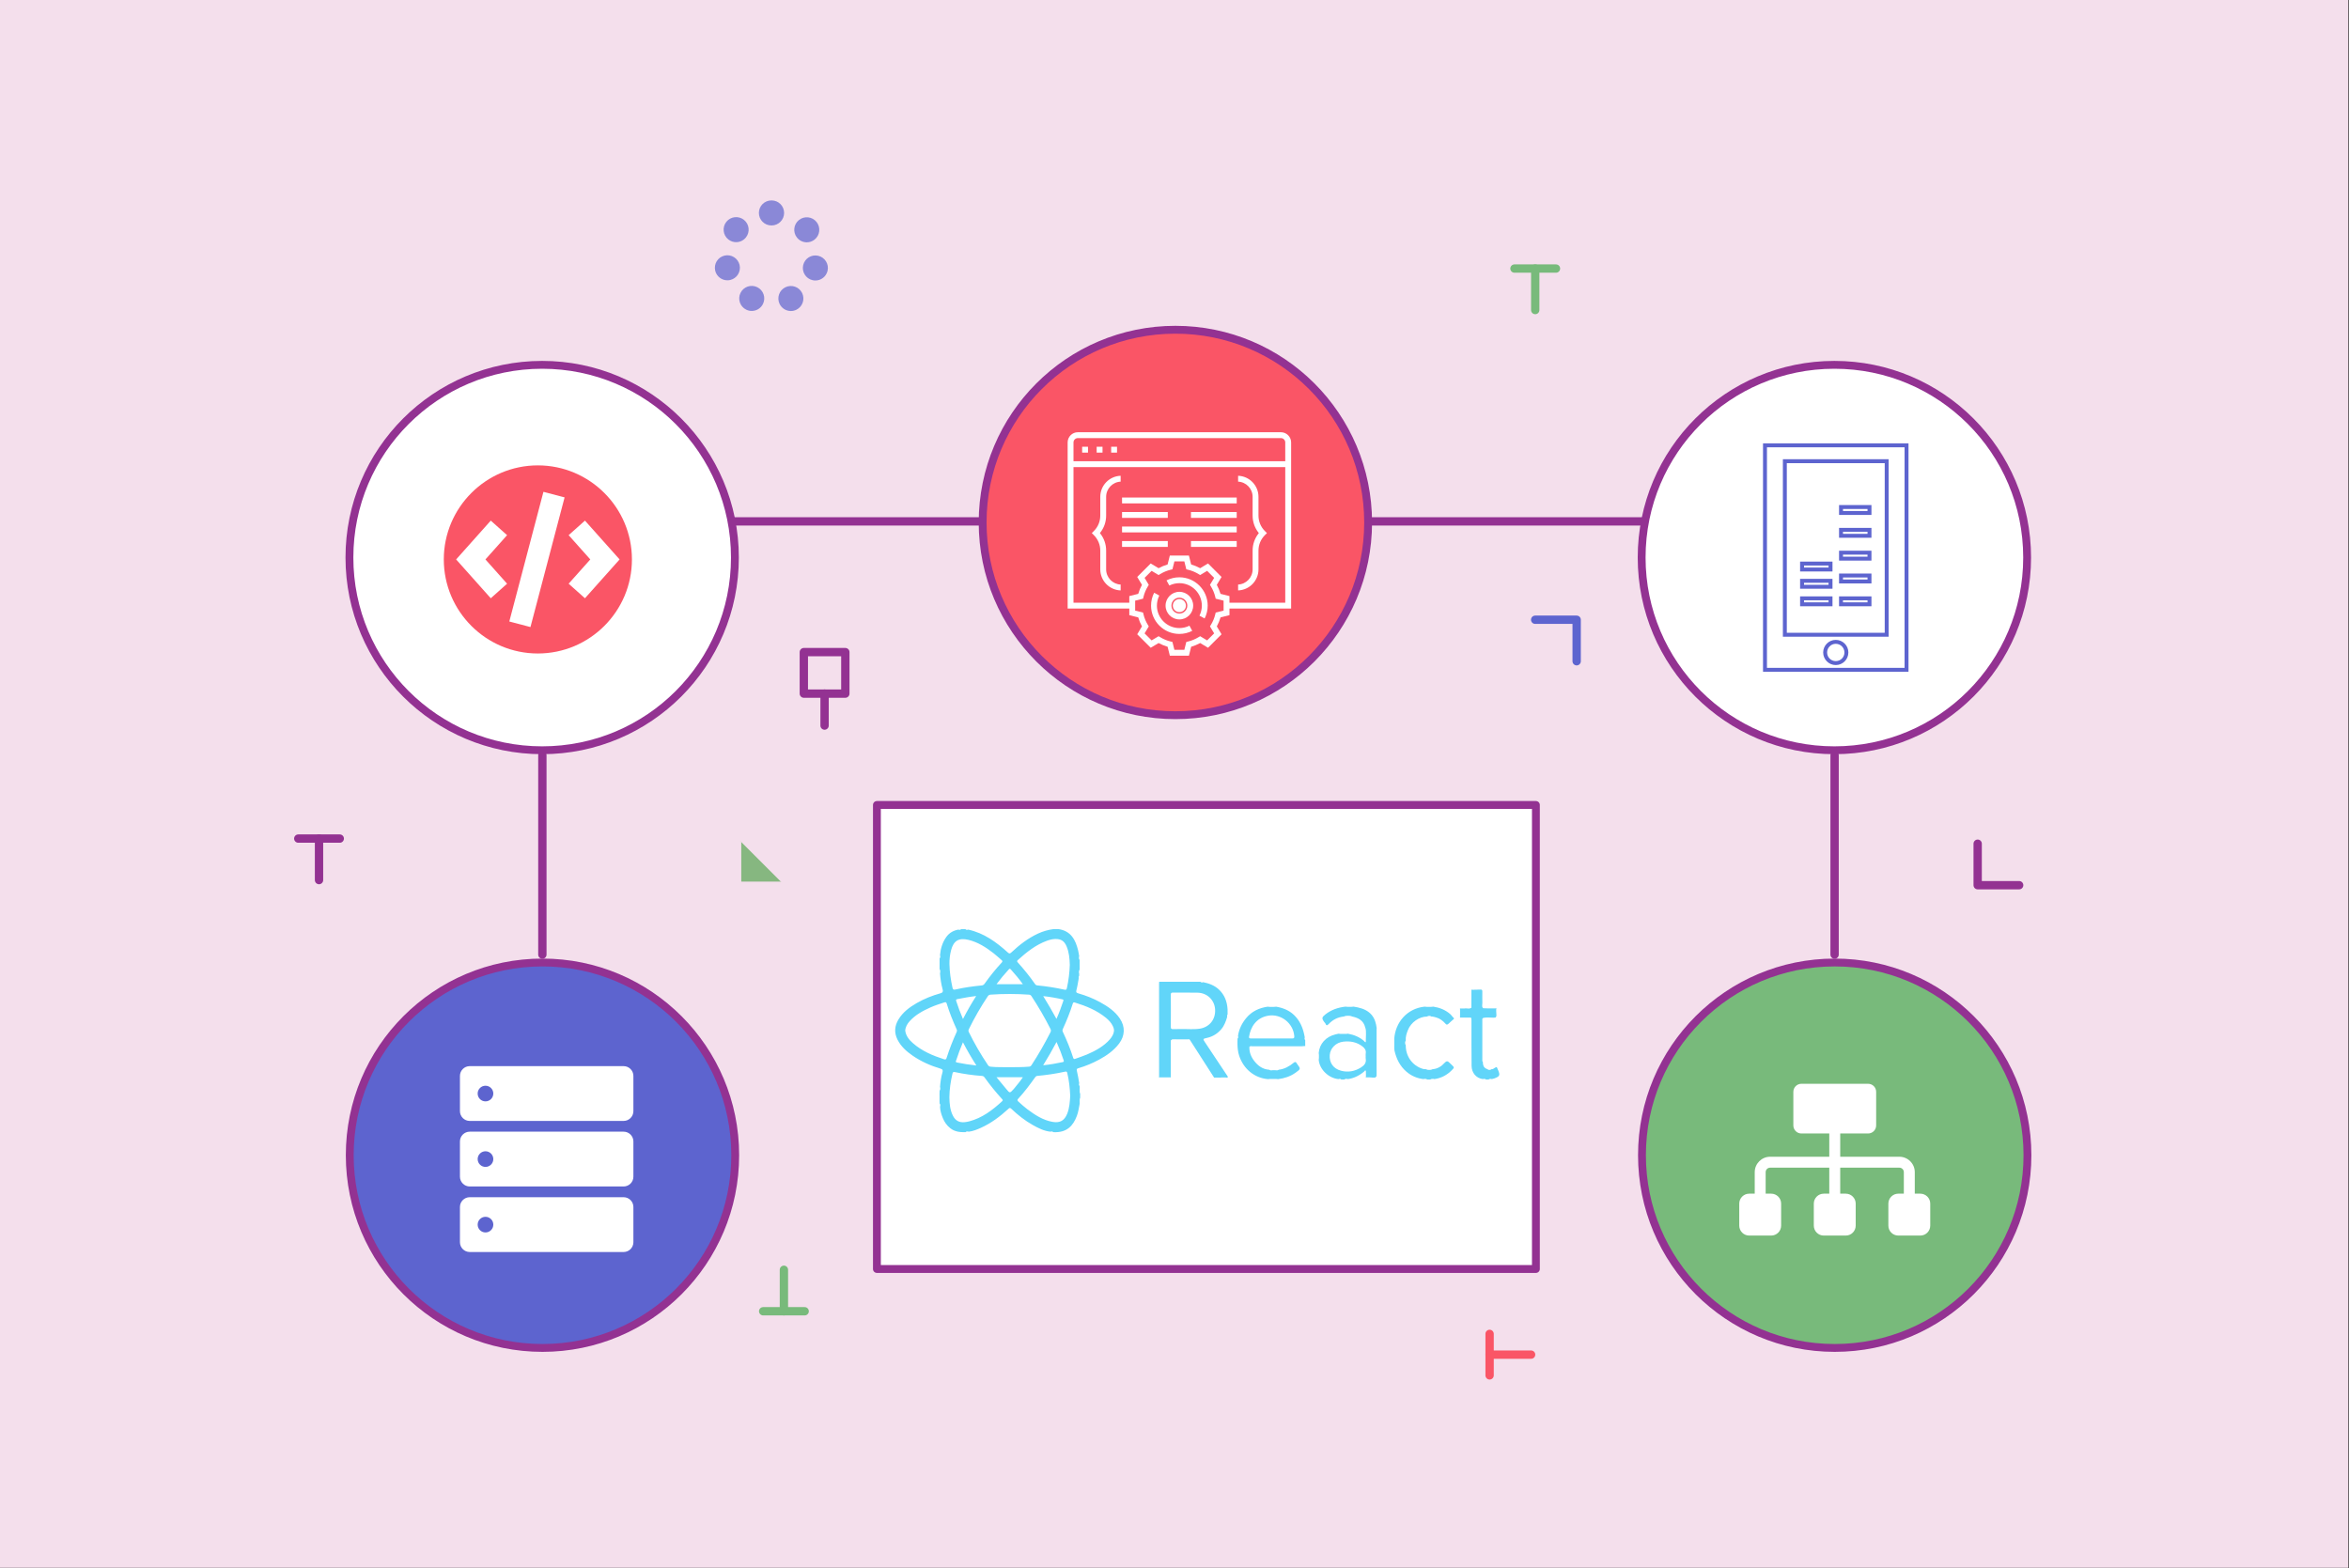 <?xml version="1.0" encoding="iso-8859-1"?>
<!-- Generator: Adobe Illustrator 24.0.1, SVG Export Plug-In . SVG Version: 6.00 Build 0)  -->
<svg version="1.1" id="Layer_1" xmlns="http://www.w3.org/2000/svg" xmlns:xlink="http://www.w3.org/1999/xlink" x="0px" y="0px"
	 viewBox="0 0 299.247 199.775" style="enable-background:new 0 0 299.247 199.775;" xml:space="preserve">
<rect x="0" y="0" width="299.247" height="199.775" fill="#333333" stroke="none"/>
<g>
	<rect x="-0.084" y="-0.019" style="fill:#F4DFEC;" width="299.247" height="199.775"/>
	
		<line style="fill:none;stroke:#933292;stroke-width:1.061;stroke-linecap:round;stroke-linejoin:round;" x1="126.419" y1="66.432" x2="82.39" y2="66.432"/>
	
		<line style="fill:none;stroke:#933292;stroke-width:1.061;stroke-linecap:round;stroke-linejoin:round;" x1="218.413" y1="66.432" x2="174.384" y2="66.432"/>
	<g>
		<defs>
			<circle id="SVGID_1_" cx="233.689" cy="71.036" r="24.554"/>
		</defs>
		<use xlink:href="#SVGID_1_"  style="overflow:visible;fill:#FFFFFF;"/>
		<clipPath id="SVGID_2_">
			<use xlink:href="#SVGID_1_"  style="overflow:visible;"/>
		</clipPath>
		<use xlink:href="#SVGID_1_"  style="overflow:visible;fill:none;stroke:#933292;stroke-linecap:round;stroke-miterlimit:10;"/>
	</g>
	<g>
		<defs>
			<circle id="SVGID_3_" cx="233.73" cy="147.185" r="24.554"/>
		</defs>
		<use xlink:href="#SVGID_3_"  style="overflow:visible;fill:#78BA7B;"/>
		<clipPath id="SVGID_4_">
			<use xlink:href="#SVGID_3_"  style="overflow:visible;"/>
		</clipPath>
		<use xlink:href="#SVGID_3_"  style="overflow:visible;fill:none;stroke:#933292;stroke-linecap:round;stroke-miterlimit:10;"/>
	</g>
	<g>
		<defs>
			<circle id="SVGID_5_" cx="149.736" cy="66.567" r="24.554"/>
		</defs>
		<use xlink:href="#SVGID_5_"  style="overflow:visible;fill:#FA5566;"/>
		<clipPath id="SVGID_6_">
			<use xlink:href="#SVGID_5_"  style="overflow:visible;"/>
		</clipPath>
		<use xlink:href="#SVGID_5_"  style="overflow:visible;fill:none;stroke:#933292;stroke-linecap:round;stroke-miterlimit:10;"/>
	</g>
	
		<rect x="111.712" y="102.559" style="fill:#FFFFFF;stroke:#933292;stroke-linecap:round;stroke-linejoin:round;stroke-miterlimit:10;" width="83.95" height="59.123"/>
	
		<polyline style="fill-rule:evenodd;clip-rule:evenodd;fill:none;stroke:#933292;stroke-width:1.061;stroke-linecap:round;stroke-linejoin:round;" points="
		251.942,107.495 251.942,112.782 257.228,112.782 	"/>
	
		<polyline style="fill-rule:evenodd;clip-rule:evenodd;fill:none;stroke:#5D64CF;stroke-width:1.061;stroke-linecap:round;stroke-linejoin:round;" points="
		200.856,84.248 200.856,78.961 195.57,78.961 	"/>
	<g>
		
			<line style="fill-rule:evenodd;clip-rule:evenodd;fill:none;stroke:#FA5566;stroke-width:1.061;stroke-linecap:round;stroke-linejoin:round;" x1="189.765" y1="175.235" x2="189.765" y2="169.948"/>
		
			<line style="fill-rule:evenodd;clip-rule:evenodd;fill:none;stroke:#FA5566;stroke-width:1.061;stroke-linecap:round;stroke-linejoin:round;" x1="195.052" y1="172.592" x2="189.765" y2="172.592"/>
	</g>
	<g>
		
			<line style="fill-rule:evenodd;clip-rule:evenodd;fill:#86B780;stroke:#78BA7B;stroke-width:1.061;stroke-linecap:round;stroke-linejoin:round;" x1="102.509" y1="167.066" x2="97.222" y2="167.066"/>
		
			<line style="fill-rule:evenodd;clip-rule:evenodd;fill:#86B780;stroke:#78BA7B;stroke-width:1.061;stroke-linecap:round;stroke-linejoin:round;" x1="99.865" y1="161.78" x2="99.865" y2="167.066"/>
	</g>
	<g>
		
			<line style="fill-rule:evenodd;clip-rule:evenodd;fill:none;stroke:#933292;stroke-width:1.061;stroke-linecap:round;stroke-linejoin:round;" x1="37.997" y1="106.843" x2="43.284" y2="106.843"/>
		
			<line style="fill-rule:evenodd;clip-rule:evenodd;fill:none;stroke:#933292;stroke-width:1.061;stroke-linecap:round;stroke-linejoin:round;" x1="40.641" y1="112.13" x2="40.641" y2="106.843"/>
	</g>
	<g>
		
			<line style="fill-rule:evenodd;clip-rule:evenodd;fill:none;stroke:#78BA7B;stroke-width:1.061;stroke-linecap:round;stroke-linejoin:round;" x1="192.934" y1="34.217" x2="198.221" y2="34.217"/>
		
			<line style="fill-rule:evenodd;clip-rule:evenodd;fill:none;stroke:#78BA7B;stroke-width:1.061;stroke-linecap:round;stroke-linejoin:round;" x1="195.578" y1="39.503" x2="195.578" y2="34.217"/>
	</g>
	<g>
		
			<rect x="102.403" y="83.086" style="fill-rule:evenodd;clip-rule:evenodd;fill:none;stroke:#933292;stroke-width:1.061;stroke-linecap:round;stroke-linejoin:round;" width="5.287" height="5.287"/>
		
			<line style="fill-rule:evenodd;clip-rule:evenodd;fill:none;stroke:#933292;stroke-width:1.061;stroke-linecap:round;stroke-linejoin:round;" x1="105.046" y1="88.373" x2="105.046" y2="92.444"/>
	</g>
	
		<line style="fill:none;stroke:#933292;stroke-width:1.061;stroke-linecap:round;stroke-linejoin:round;" x1="233.715" y1="96.231" x2="233.715" y2="121.624"/>
	<g>
		<defs>
			<circle id="SVGID_7_" cx="69.069" cy="71.036" r="24.554"/>
		</defs>
		<use xlink:href="#SVGID_7_"  style="overflow:visible;fill:#FFFFFF;"/>
		<clipPath id="SVGID_8_">
			<use xlink:href="#SVGID_7_"  style="overflow:visible;"/>
		</clipPath>
		<use xlink:href="#SVGID_7_"  style="overflow:visible;fill:none;stroke:#933292;stroke-linecap:round;stroke-miterlimit:10;"/>
	</g>
	<g>
		<defs>
			<circle id="SVGID_9_" cx="69.109" cy="147.185" r="24.554"/>
		</defs>
		<use xlink:href="#SVGID_9_"  style="overflow:visible;fill:#5D64CF;"/>
		<clipPath id="SVGID_10_">
			<use xlink:href="#SVGID_9_"  style="overflow:visible;"/>
		</clipPath>
		<use xlink:href="#SVGID_9_"  style="overflow:visible;fill:none;stroke:#933292;stroke-linecap:round;stroke-miterlimit:10;"/>
	</g>
	<path style="fill:#FA5566;" d="M68.52,59.294c-6.607,0-11.983,5.376-11.983,11.983c0,6.608,5.376,11.983,11.983,11.983
		c6.608,0,11.983-5.376,11.983-11.983C80.504,64.67,75.128,59.294,68.52,59.294L68.52,59.294z M64.6,74.369l-2.079,1.855
		l-4.413-4.947l4.413-4.947l2.079,1.855l-2.758,3.092L64.6,74.369z M67.577,79.893l-2.695-0.71l4.349-16.521l2.695,0.709
		L67.577,79.893z M74.52,76.224l-2.079-1.855l2.758-3.092l-2.758-3.092l2.079-1.855l4.413,4.947L74.52,76.224z M74.52,76.224"/>
	
		<polyline style="fill-rule:evenodd;clip-rule:evenodd;fill:#86B780;stroke:#F4DFEC;stroke-width:0.25;stroke-miterlimit:10;" points="
		94.308,107.162 94.308,112.449 99.595,112.449 	"/>
	
		<line style="fill:none;stroke:#933292;stroke-width:1.061;stroke-linecap:round;stroke-linejoin:round;" x1="69.094" y1="96.231" x2="69.094" y2="121.624"/>
	<g>
		
			<rect x="224.848" y="56.739" style="fill:none;stroke:#5D64CF;stroke-width:0.5;stroke-miterlimit:10;" width="18.032" height="28.601"/>
		
			<rect x="222.81" y="63.33" transform="matrix(-1.836970e-16 1 -1 -1.836970e-16 303.681 -164.048)" style="fill:none;stroke:#5D64CF;stroke-width:0.5;stroke-miterlimit:10;" width="22.109" height="12.973"/>
		<path style="fill:none;stroke:#5D64CF;stroke-width:0.5;stroke-miterlimit:10;" d="M235.219,83.13
			c0,0.748-0.606,1.354-1.354,1.354c-0.748,0-1.354-0.606-1.354-1.354c0-0.748,0.606-1.354,1.354-1.354
			C234.612,81.776,235.219,82.382,235.219,83.13z"/>
		<g>
			<g>
				
					<rect x="229.57" y="76.234" style="fill:none;stroke:#5D64CF;stroke-width:0.5;stroke-miterlimit:10;" width="3.626" height="0.759"/>
				
					<rect x="229.57" y="74.001" style="fill:none;stroke:#5D64CF;stroke-width:0.5;stroke-miterlimit:10;" width="3.626" height="0.759"/>
				
					<rect x="229.57" y="71.802" style="fill:none;stroke:#5D64CF;stroke-width:0.5;stroke-miterlimit:10;" width="3.626" height="0.759"/>
				
					<rect x="234.534" y="76.234" style="fill:none;stroke:#5D64CF;stroke-width:0.5;stroke-miterlimit:10;" width="3.626" height="0.759"/>
				
					<rect x="234.534" y="73.325" style="fill:none;stroke:#5D64CF;stroke-width:0.5;stroke-miterlimit:10;" width="3.626" height="0.759"/>
				
					<rect x="234.534" y="70.416" style="fill:none;stroke:#5D64CF;stroke-width:0.5;stroke-miterlimit:10;" width="3.626" height="0.759"/>
				
					<rect x="234.534" y="67.507" style="fill:none;stroke:#5D64CF;stroke-width:0.5;stroke-miterlimit:10;" width="3.626" height="0.759"/>
				
					<rect x="234.534" y="64.598" style="fill:none;stroke:#5D64CF;stroke-width:0.5;stroke-miterlimit:10;" width="3.626" height="0.759"/>
			</g>
		</g>
	</g>
	<g>
		<circle style="fill:#FFFFFF;" cx="150.245" cy="77.161" r="0.835"/>
		<rect x="142.941" y="67.084" style="fill:#FFFFFF;" width="14.608" height="0.747"/>
		<rect x="151.72" y="68.933" style="fill:#FFFFFF;" width="5.829" height="0.747"/>
		<rect x="142.941" y="68.933" style="fill:#FFFFFF;" width="5.829" height="0.747"/>
		<rect x="151.72" y="65.237" style="fill:#FFFFFF;" width="5.829" height="0.747"/>
		<rect x="142.941" y="65.237" style="fill:#FFFFFF;" width="5.829" height="0.747"/>
		<rect x="142.941" y="63.389" style="fill:#FFFFFF;" width="14.608" height="0.747"/>
		<path style="fill:#FFFFFF;" d="M159.575,63.3v2.389c0,0.801,0.259,1.553,0.751,2.176l0.043,0.055l-0.043,0.055
			c-0.491,0.624-0.751,1.377-0.751,2.177v2.389c0,1.039-0.821,1.889-1.848,1.935v0.747c1.439-0.047,2.595-1.232,2.595-2.682v-2.389
			c0-0.743,0.289-1.442,0.815-1.968l0.264-0.264l-0.264-0.263c-0.526-0.527-0.815-1.225-0.815-1.968V63.3
			c0-1.45-1.156-2.635-2.595-2.682v0.747C158.753,61.411,159.575,62.261,159.575,63.3z"/>
		<path style="fill:#FFFFFF;" d="M140.915,72.54v-2.389c0-0.8-0.259-1.553-0.751-2.177l-0.043-0.055l0.043-0.055
			c0.491-0.624,0.751-1.376,0.751-2.176V63.3c0-1.039,0.821-1.889,1.848-1.935v-0.747c-1.439,0.047-2.595,1.232-2.595,2.682v2.389
			c0,0.743-0.289,1.442-0.815,1.968l-0.264,0.264l0.264,0.264c0.525,0.527,0.815,1.225,0.815,1.968v2.389
			c0,1.45,1.156,2.635,2.595,2.682v-0.747C141.737,74.429,140.915,73.579,140.915,72.54z"/>
		<path style="fill:#FFFFFF;" d="M152.004,77.161c0-0.97-0.79-1.759-1.759-1.759s-1.759,0.79-1.759,1.759
			c0,0.97,0.789,1.759,1.759,1.759S152.004,78.131,152.004,77.161z M150.245,78.174c-0.559,0-1.013-0.454-1.013-1.013
			c0-0.559,0.454-1.013,1.013-1.013s1.013,0.454,1.013,1.013C151.258,77.72,150.803,78.174,150.245,78.174z"/>
		<path style="fill:#FFFFFF;" d="M150.245,73.553c-0.569,0-1.133,0.135-1.638,0.393l0.357,0.656
			c0.396-0.198,0.837-0.302,1.281-0.302c1.578,0,2.861,1.284,2.861,2.861c0,0.445-0.105,0.887-0.303,1.282l0.657,0.356
			c0.257-0.504,0.392-1.068,0.392-1.638C153.852,75.172,152.234,73.553,150.245,73.553z"/>
		<path style="fill:#FFFFFF;" d="M151.527,79.72c-0.396,0.198-0.838,0.302-1.282,0.302c-1.577,0-2.861-1.284-2.861-2.861
			c0-0.445,0.105-0.887,0.303-1.282l-0.657-0.356c-0.257,0.504-0.392,1.068-0.392,1.638c0,1.989,1.618,3.608,3.607,3.608
			c0.569,0,1.134-0.135,1.639-0.393L151.527,79.72z"/>
		<path style="fill:#FFFFFF;" d="M163.183,55.071h-25.875c-0.715,0-1.297,0.582-1.297,1.297v21.166h7.855v0.842l1.139,0.285
			l0.015,0.049c0.107,0.361,0.253,0.715,0.436,1.051l0.024,0.044l-0.026,0.044l-0.579,0.963l1.719,1.719l1.007-0.604l0.044,0.024
			c0.333,0.181,0.687,0.327,1.051,0.435l0.049,0.015l0.287,1.14h2.43l0.286-1.139l0.048-0.015c0.364-0.108,0.717-0.255,1.051-0.436
			l0.044-0.024l1.007,0.604l1.719-1.719l-0.604-1.007l0.024-0.044c0.182-0.334,0.328-0.688,0.436-1.051l0.015-0.049l1.139-0.286
			v-0.842h7.855V56.369C164.48,55.653,163.898,55.071,163.183,55.071z M155.878,77.794l-1.007,0.251l-0.053,0.221
			c-0.113,0.474-0.301,0.928-0.559,1.348l-0.118,0.193l0.534,0.891l-0.894,0.894l-0.891-0.534l-0.193,0.118
			c-0.419,0.256-0.872,0.444-1.348,0.559l-0.221,0.053l-0.252,1.007h-1.265l-0.251-1.007l-0.22-0.053
			c-0.476-0.114-0.93-0.302-1.348-0.559l-0.194-0.118l-0.89,0.535l-0.895-0.895l0.535-0.89l-0.118-0.194
			c-0.257-0.418-0.445-0.871-0.559-1.347l-0.053-0.221l-1.007-0.252v-1.265l1.007-0.251l0.053-0.221
			c0.113-0.474,0.301-0.928,0.559-1.348l0.118-0.193l-0.534-0.891l0.894-0.894l0.891,0.534l0.193-0.118
			c0.419-0.257,0.873-0.445,1.348-0.559l0.22-0.053l0.252-1.007h1.265l0.252,1.007l0.22,0.053c0.476,0.114,0.93,0.302,1.348,0.559
			l0.194,0.118l0.89-0.535l0.894,0.895l-0.534,0.89l0.118,0.194c0.257,0.42,0.445,0.873,0.559,1.347l0.053,0.221l1.007,0.252V77.794
			z M163.733,76.788h-7.109v-0.842l-1.139-0.285l-0.015-0.049c-0.108-0.363-0.254-0.717-0.435-1.051l-0.024-0.044l0.026-0.044
			l0.579-0.963l-1.719-1.719l-1.007,0.604l-0.044-0.024c-0.332-0.18-0.686-0.327-1.052-0.436l-0.048-0.015l-0.287-1.139h-2.43
			l-0.286,1.139l-0.048,0.015c-0.364,0.108-0.717,0.255-1.051,0.436l-0.044,0.024l-1.007-0.604l-1.719,1.719l0.605,1.007
			l-0.024,0.044c-0.182,0.334-0.328,0.688-0.436,1.051l-0.015,0.049l-1.139,0.286v0.842h-7.109V59.514h26.977V76.788z
			 M163.733,58.768h-26.977v-2.399c0-0.304,0.247-0.551,0.551-0.551h25.875c0.304,0,0.551,0.247,0.551,0.551V58.768z"/>
		<rect x="137.858" y="56.92" style="fill:#FFFFFF;" width="0.747" height="0.747"/>
		<rect x="139.707" y="56.92" style="fill:#FFFFFF;" width="0.747" height="0.747"/>
		<rect x="141.555" y="56.92" style="fill:#FFFFFF;" width="0.747" height="0.747"/>
	</g>
	<g style="opacity:0.7;">
		<path style="fill:#5D64CF;" d="M99.314,38.722c-0.38-0.795-0.045-1.747,0.748-2.128l0,0c0.795-0.381,1.748-0.045,2.128,0.748l0,0
			c0.382,0.795,0.046,1.748-0.748,2.128l0,0c-0.222,0.106-0.457,0.157-0.689,0.157l0,0C100.16,39.627,99.588,39.294,99.314,38.722z
			 M95.071,39.457L95.071,39.457c-0.792-0.384-1.125-1.339-0.739-2.131l0,0c0.383-0.792,1.337-1.125,2.131-0.739l0,0l0,0l0,0
			c0.792,0.383,1.123,1.337,0.739,2.131l0,0c-0.275,0.569-0.844,0.9-1.437,0.9l0,0C95.532,39.618,95.294,39.566,95.071,39.457z
			 M103.514,35.697c-0.857-0.198-1.393-1.054-1.196-1.913l0,0c0.198-0.859,1.054-1.395,1.913-1.196l0,0
			c0.859,0.198,1.395,1.054,1.196,1.913l0,0c-0.17,0.738-0.827,1.238-1.553,1.238l0,0C103.756,35.738,103.635,35.724,103.514,35.697
			z M91.108,34.471L91.108,34.471c-0.194-0.86,0.344-1.714,1.204-1.908l0,0c0.859-0.195,1.712,0.344,1.908,1.204l0,0
			c0.194,0.859-0.346,1.714-1.204,1.908l0,0c-0.118,0.027-0.237,0.039-0.354,0.039l0,0C91.934,35.714,91.276,35.211,91.108,34.471z
			 M101.528,30.269c-0.548-0.69-0.432-1.694,0.259-2.241l0,0c0.69-0.546,1.694-0.431,2.241,0.259l0,0
			c0.546,0.691,0.431,1.694-0.259,2.241l0,0c-0.294,0.233-0.643,0.346-0.99,0.346l0,0C102.308,30.874,101.843,30.666,101.528,30.269
			z M92.782,30.505c-0.687-0.55-0.799-1.554-0.249-2.243l0,0c0.549-0.687,1.553-0.799,2.241-0.249l0,0
			c0.689,0.549,0.8,1.553,0.25,2.241l0,0l0,0l0,0c-0.315,0.395-0.779,0.6-1.247,0.6l0,0C93.428,30.855,93.077,30.741,92.782,30.505z
			 M98.288,28.724c-0.007,0-0.012,0-0.017,0l0,0l0,0l0,0c-0.881,0-1.595-0.715-1.595-1.595l0,0c0-0.881,0.714-1.595,1.595-1.595l0,0
			c0.003,0,0.007,0,0.011,0l0,0c0.007,0,0.013,0,0.02,0l0,0c0.88,0,1.591,0.72,1.589,1.602l0,0
			c-0.004,0.879-0.718,1.589-1.597,1.589l0,0C98.292,28.724,98.289,28.724,98.288,28.724z"/>
	</g>
	<g>
		<g>
			<path style="fill:#FFFFFF;" d="M59.841,159.517h19.602c0.688,0,1.247-0.558,1.247-1.247v-4.488c0-0.688-0.559-1.247-1.247-1.247
				H59.841c-0.688,0-1.247,0.559-1.247,1.247v4.488C58.595,158.958,59.153,159.517,59.841,159.517L59.841,159.517z M61.848,155.031
				c0.551,0,0.997,0.446,0.997,0.997c0,0.551-0.446,0.997-0.997,0.997c-0.551,0-0.997-0.446-0.997-0.997
				C60.851,155.478,61.297,155.031,61.848,155.031L61.848,155.031z M61.848,155.031"/>
			<path style="fill:#FFFFFF;" d="M59.841,151.167h19.602c0.688,0,1.247-0.559,1.247-1.247v-4.488c0-0.688-0.559-1.247-1.247-1.247
				H59.841c-0.688,0-1.247,0.558-1.247,1.247v4.488C58.595,150.608,59.153,151.167,59.841,151.167L59.841,151.167z M61.848,146.681
				c0.551,0,0.997,0.446,0.997,0.997s-0.446,0.997-0.997,0.997c-0.551,0-0.997-0.446-0.997-0.997S61.297,146.681,61.848,146.681
				L61.848,146.681z M61.848,146.681"/>
			<path style="fill:#FFFFFF;" d="M59.841,142.817h19.602c0.688,0,1.247-0.559,1.247-1.247v-4.488c0-0.688-0.559-1.247-1.247-1.247
				H59.841c-0.688,0-1.247,0.559-1.247,1.247v4.488C58.595,142.258,59.153,142.817,59.841,142.817L59.841,142.817z M61.848,138.331
				c0.551,0,0.997,0.446,0.997,0.997c0,0.551-0.446,0.997-0.997,0.997c-0.551,0-0.997-0.446-0.997-0.997
				C60.851,138.778,61.297,138.331,61.848,138.331L61.848,138.331z M61.848,138.331"/>
		</g>
	</g>
	<g>
		<g>
			<path style="fill:#FFFFFF;" d="M244.635,152.085h-0.705v-2.743c0-1.083-0.881-1.963-1.963-1.963h-7.535v-2.963h3.551
				c0.567,0,1.027-0.46,1.027-1.027v-4.279c0-0.567-0.46-1.027-1.027-1.027h-8.496c-0.567,0-1.027,0.46-1.027,1.027v4.279
				c0,0.567,0.46,1.027,1.027,1.027h3.551v2.963h-7.535c-1.082,0-1.963,0.88-1.963,1.963v2.743h-0.705
				c-0.699,0-1.266,0.567-1.266,1.267v2.803c0,0.7,0.567,1.267,1.266,1.267h2.803c0.699,0,1.266-0.567,1.266-1.267v-2.803
				c0-0.7-0.567-1.267-1.266-1.267h-0.705v-2.743c0-0.314,0.256-0.57,0.57-0.57h7.535v3.313h-0.705
				c-0.699,0-1.266,0.567-1.266,1.267v2.803c0,0.7,0.567,1.267,1.266,1.267h2.803c0.699,0,1.267-0.567,1.267-1.267v-2.803
				c0-0.7-0.567-1.267-1.267-1.267h-0.705v-3.313h7.535c0.314,0,0.57,0.256,0.57,0.57v2.743h-0.705
				c-0.699,0-1.266,0.567-1.266,1.267v2.803c0,0.7,0.567,1.267,1.266,1.267h2.803c0.699,0,1.266-0.567,1.266-1.267v-2.803
				C245.901,152.652,245.334,152.085,244.635,152.085L244.635,152.085z M244.635,152.085"/>
		</g>
	</g>
	<g>
		<path style="fill:#FEFEFE;" d="M188.911,129.723c0.056-0.016,0.112-0.029,0.168-0.039
			C189.022,129.683,188.965,129.69,188.911,129.723z"/>
		<path style="fill:#FEFEFE;" d="M188.91,128.443c-0.01-0.018-0.017-0.036-0.025-0.054
			C188.892,128.407,188.899,128.425,188.91,128.443z"/>
		<path style="fill:#60D5F9;" d="M140.124,127.676c-0.87-0.477-1.793-0.838-2.746-1.112c-0.225-0.064-0.325-0.127-0.25-0.403
			c0.131-0.485,0.198-0.987,0.292-1.482c0,0,0,0,0,0s0,0,0,0c-0.002-0.116-0.025-0.236,0.054-0.339c0,0,0,0,0,0
			c0.004-0.086,0.008-0.171,0.011-0.257c0.004-0.181-0.036-0.367,0.054-0.54c0,0,0,0,0-0.001c0-0.412,0-0.823,0-1.235
			c-0.087-0.15-0.052-0.315-0.055-0.475v0c0,0,0,0,0,0c-0.048-0.258-0.082-0.52-0.146-0.775c-0.314-1.254-0.875-2.462-2.518-2.684
			c-0.197,0-0.395,0-0.592,0c0,0,0,0,0,0c0,0,0,0,0,0c-0.698,0.093-1.368,0.281-2.008,0.58c-1.271,0.594-2.362,1.438-3.376,2.391
			c-0.153,0.144-0.25,0.194-0.434,0.027c-1.48-1.338-3.065-2.498-5.07-2.931c-0.117,0-0.238,0.023-0.343-0.055c0,0,0,0-0.001,0
			c-0.191,0-0.382-0.001-0.573-0.001c-0.104,0.077-0.224,0.057-0.341,0.057c0,0,0,0,0,0l0,0c-0.617,0.116-1.134,0.399-1.509,0.912
			c-0.51,0.699-0.746,1.495-0.824,2.346c0,0.138,0.03,0.281-0.053,0.408c0,0,0,0,0,0.001c0,0.456-0.001,0.913-0.001,1.369
			c0.09,0.172,0.05,0.357,0.055,0.538c0,0,0,0,0,0c0,0,0,0,0,0c0.047,0.695,0.151,1.38,0.337,2.052
			c0.068,0.247,0.027,0.402-0.278,0.487c-1.053,0.293-2.066,0.694-3.016,1.242c-0.927,0.535-1.775,1.16-2.337,2.095
			c-0.494,0.822-0.563,1.677-0.127,2.554c0.439,0.882,1.144,1.51,1.939,2.057c1.087,0.748,2.278,1.278,3.539,1.65
			c0.277,0.082,0.335,0.207,0.258,0.47c-0.177,0.606-0.263,1.23-0.313,1.859c-0.002,0.159,0.033,0.323-0.055,0.472c0,0,0,0,0,0.001
			c-0.004,0.152-0.007,0.304-0.011,0.457c0,0.286,0.001,0.572,0.001,0.857c0,0,0,0,0,0c0,0,0,0,0,0
			c0.003,0.108,0.007,0.216,0.01,0.324c0.083,0.126,0.056,0.268,0.055,0.405c0,0,0,0,0,0c0,0,0,0,0,0
			c0.015,0.518,0.174,1.008,0.365,1.476c0.202,0.493,0.505,0.925,0.941,1.27c0.585,0.463,1.249,0.519,1.944,0.504
			c0.126-0.084,0.268-0.054,0.405-0.058c0,0,0,0,0,0c0,0,0,0,0,0c0.55-0.067,1.058-0.272,1.556-0.497
			c1.307-0.59,2.437-1.443,3.489-2.405c0.129-0.118,0.203-0.189,0.37-0.029c0.838,0.801,1.747,1.519,2.759,2.087
			c0.702,0.394,1.425,0.761,2.25,0.844c0.116-0.001,0.235-0.022,0.338,0.057c0,0,0,0,0,0c1.746,0.101,2.544-0.819,3.019-2.08
			c0.191-0.506,0.255-1.041,0.361-1.566c0.011-0.247-0.036-0.499,0.057-0.74c0,0,0-0.001,0-0.001c0-0.168,0-0.337,0-0.505
			c-0.093-0.241-0.047-0.492-0.055-0.74c0,0,0,0,0,0c0,0,0,0,0,0c-0.004-0.086-0.007-0.171-0.011-0.257
			c-0.079-0.104-0.057-0.224-0.054-0.34c0,0,0,0,0,0c0,0,0,0,0,0c-0.097-0.528-0.169-1.063-0.301-1.582
			c-0.06-0.236,0.025-0.289,0.204-0.341c0.922-0.268,1.804-0.637,2.646-1.094c0.963-0.524,1.851-1.146,2.525-2.034
			c0.757-0.997,0.801-2.151,0.108-3.186C142.029,128.825,141.103,128.213,140.124,127.676z M129.662,122.323
			c1.12-1.012,2.289-1.949,3.733-2.471c0.333-0.121,0.676-0.206,1.033-0.215c0.736-0.018,1.155,0.249,1.445,0.931
			c0.321,0.756,0.389,1.557,0.412,2.372c-0.035,0.988-0.152,1.971-0.368,2.943c-0.046,0.207-0.101,0.258-0.325,0.208
			c-1.131-0.252-2.276-0.427-3.429-0.541c-0.134-0.013-0.226-0.059-0.301-0.168c-0.673-0.974-1.42-1.889-2.21-2.769
			C129.544,122.495,129.546,122.428,129.662,122.323z M124.384,135.752c-0.881-0.094-1.683-0.219-2.48-0.383
			c-0.21-0.043-0.132-0.154-0.096-0.266c0.244-0.756,0.524-1.498,0.863-2.309C123.211,133.83,123.762,134.777,124.384,135.752z
			 M121.81,127.526c-0.059-0.181,0.047-0.208,0.17-0.232c0.765-0.152,1.532-0.294,2.379-0.392c-0.616,0.971-1.157,1.909-1.683,2.929
			C122.332,129.034,122.056,128.286,121.81,127.526z M123.422,131.495c-0.066-0.134-0.06-0.239,0.004-0.37
			c0.711-1.45,1.513-2.848,2.411-4.19c0.095-0.142,0.201-0.199,0.375-0.211c1.622-0.111,3.243-0.11,4.865,0.003
			c0.148,0.01,0.238,0.06,0.321,0.184c0.89,1.347,1.695,2.743,2.426,4.182c0.08,0.156,0.07,0.285-0.006,0.435
			c-0.733,1.438-1.531,2.838-2.416,4.188c-0.082,0.124-0.171,0.173-0.319,0.186c-0.838,0.075-1.678,0.06-2.586,0.069
			c-0.716-0.022-1.501,0.02-2.284-0.064c-0.16-0.017-0.261-0.069-0.35-0.201C124.951,134.359,124.14,132.955,123.422,131.495z
			 M134.597,132.758c0.363,0.807,0.652,1.567,0.909,2.34c0.064,0.193-0.045,0.205-0.164,0.23c-0.796,0.164-1.593,0.317-2.45,0.395
			C133.499,134.749,134.048,133.787,134.597,132.758z M134.587,129.817c-0.541-0.99-1.084-1.928-1.686-2.902
			c0.869,0.091,1.666,0.234,2.457,0.415c0.118,0.027,0.137,0.084,0.102,0.189C135.209,128.281,134.936,129.034,134.587,129.817z
			 M128.494,123.534c0.081-0.088,0.154-0.162,0.267-0.034c0.53,0.602,1.057,1.206,1.545,1.895c-1.132,0-2.219,0-3.356,0
			C127.45,124.726,127.955,124.116,128.494,123.534z M121.165,121.054c0.316-1.201,0.99-1.6,2.202-1.309
			c1.209,0.291,2.229,0.945,3.194,1.694c0.357,0.277,0.686,0.59,1.033,0.881c0.13,0.109,0.139,0.19,0.017,0.32
			c-0.791,0.85-1.512,1.757-2.187,2.701c-0.087,0.122-0.185,0.194-0.349,0.21c-1.13,0.115-2.256,0.265-3.364,0.523
			c-0.238,0.055-0.319,0.002-0.372-0.24c-0.219-0.994-0.367-1.994-0.386-3.012C120.943,122.224,121.012,121.633,121.165,121.054z
			 M120.592,134.786c-0.063,0.199-0.147,0.233-0.329,0.174c-1.428-0.461-2.798-1.037-3.945-2.036
			c-0.498-0.434-0.911-0.934-0.999-1.624c0.039-0.478,0.266-0.861,0.577-1.204c0.73-0.804,1.662-1.305,2.634-1.74
			c0.574-0.257,1.174-0.448,1.773-0.642c0.189-0.061,0.255-0.011,0.306,0.16c0.339,1.121,0.78,2.204,1.262,3.27
			c0.055,0.122,0.054,0.22-0.001,0.341C121.382,132.562,120.949,133.66,120.592,134.786z M127.671,140.301
			c-1.238,1.14-2.556,2.147-4.226,2.577c-0.191,0.049-0.389,0.082-0.586,0.1c-0.668,0.06-1.153-0.212-1.459-0.816
			c-0.381-0.75-0.442-1.563-0.455-2.372c0.014-1.021,0.158-2.011,0.392-2.991c0.045-0.19,0.094-0.252,0.307-0.206
			c1.144,0.246,2.302,0.409,3.469,0.491c0.174,0.012,0.255,0.109,0.338,0.225c0.683,0.953,1.42,1.862,2.21,2.727
			C127.75,140.132,127.787,140.194,127.671,140.301z M129.101,138.793c-0.459,0.506-0.458,0.505-0.91-0.044
			c-0.399-0.484-0.8-0.966-1.243-1.501c1.145,0,2.225,0,3.359,0c-0.351,0.534-0.754,0.996-1.139,1.472
			C129.147,138.746,129.123,138.769,129.101,138.793z M135.953,141.902c-0.349,0.875-0.924,1.2-1.851,1.038
			c-1.237-0.216-2.247-0.882-3.224-1.612c-0.407-0.304-0.781-0.648-1.157-0.99c-0.149-0.136-0.128-0.22-0.012-0.346
			c0.794-0.862,1.496-1.798,2.174-2.752c0.069-0.098,0.142-0.15,0.266-0.161c1.186-0.111,2.363-0.28,3.526-0.539
			c0.184-0.041,0.246-0.011,0.291,0.178c0.226,0.948,0.325,1.91,0.372,2.896C136.291,140.38,136.249,141.16,135.953,141.902z
			 M141.39,132.422c-0.794,0.903-1.824,1.456-2.903,1.924c-0.485,0.21-0.994,0.363-1.49,0.55c-0.154,0.058-0.228,0.043-0.284-0.134
			c-0.357-1.127-0.809-2.217-1.312-3.287c-0.062-0.133-0.061-0.246,0-0.377c0.486-1.053,0.916-2.128,1.266-3.234
			c0.051-0.16,0.119-0.177,0.262-0.133c1.423,0.436,2.789,0.989,3.957,1.942c0.362,0.295,0.679,0.632,0.884,1.06
			c0.082,0.17,0.144,0.346,0.151,0.587C141.882,131.719,141.681,132.091,141.39,132.422z"/>
		<polygon style="fill:#61D5F9;" points="149.154,137.284 149.157,137.281 149.157,137.281 		"/>
		<path style="fill:#61D5F9;" d="M156.45,137.22C156.45,137.22,156.45,137.22,156.45,137.22c-0.973-1.463-1.948-2.925-2.92-4.389
			c-0.318-0.479-0.308-0.473,0.248-0.598c0.728-0.164,1.329-0.542,1.815-1.116c0.38-0.449,0.566-0.982,0.735-1.528
			c0.001-0.116-0.02-0.237,0.059-0.34c0,0,0,0,0,0c-0.001-0.22,0.01-0.441-0.003-0.661c-0.058-0.977-0.383-1.844-1.112-2.521
			c-0.563-0.523-1.261-0.78-2.003-0.929c-0.116,0.002-0.236,0.023-0.339-0.054c0,0,0,0-0.001,0c-1.759,0-3.519,0-5.278,0
			c-0.007,0.077-0.019,0.154-0.019,0.23c0,3.989,0.001,7.978,0.003,11.967c0.506,0,1.013,0,1.519,0
			c0.001-1.497,0.01-2.995-0.003-4.492c-0.002-0.279,0.08-0.355,0.352-0.346c0.595,0.02,1.19,0.003,1.785,0.009
			c0.103,0.001,0.222-0.05,0.308,0.058c0,0,0,0,0,0c1.024,1.595,2.048,3.189,3.072,4.784c0.494-0.001,0.988,0.001,1.482-0.006
			C156.252,137.286,156.374,137.342,156.45,137.22z M150.498,131.113c-0.353,0.011-0.708-0.01-1.061,0.006
			c-0.216,0.01-0.287-0.059-0.283-0.279c0.012-0.685,0.005-1.37,0.005-2.055c0-0.685,0.006-1.37-0.004-2.055
			c-0.003-0.199,0.055-0.269,0.262-0.267c1.05,0.01,2.1-0.009,3.15,0.014c1.216,0.026,2.147,0.925,2.228,2.113
			c0.086,1.254-0.692,2.262-1.914,2.466C152.09,131.187,151.292,131.09,150.498,131.113z"/>
		<polygon style="fill:#61D5F9;" points="147.635,137.284 147.635,137.284 147.635,137.284 		"/>
		<path style="fill:#61D5F9;" d="M166.223,132.181C166.223,132.181,166.223,132.181,166.223,132.181
			C166.223,132.181,166.223,132.181,166.223,132.181c-0.026-0.129-0.052-0.258-0.079-0.386c-0.198-0.931-0.574-1.768-1.267-2.447
			c-0.648-0.634-1.444-0.939-2.316-1.09c-0.352,0-0.705-0.001-1.057-0.001c0,0,0,0,0,0c0,0,0,0,0,0
			c-1.094,0.163-2.035,0.583-2.759,1.469c-0.548,0.671-0.902,1.405-1.032,2.254c0.001,0.116,0.02,0.235-0.057,0.338c0,0,0,0,0,0.001
			c-0.004,0.131-0.007,0.261-0.011,0.392v0c0,0.109,0,0.218,0,0.326c0,0,0,0,0,0s0,0,0,0c0.014,0.492,0.056,0.976,0.211,1.451
			c0.555,1.701,1.936,2.845,3.648,3.003c0.44,0.001,0.881,0.001,1.321,0.002c0,0,0,0,0,0c0,0,0,0,0,0
			c0.806-0.105,1.559-0.344,2.228-0.826c0.664-0.478,0.67-0.471,0.191-1.117c-0.026-0.035-0.044-0.076-0.069-0.112
			c-0.111-0.16-0.204-0.169-0.371-0.031c-0.554,0.457-1.169,0.8-1.9,0.887c-0.125,0.09-0.267,0.06-0.405,0.057c0,0,0,0,0,0l0,0
			c-0.134,0-0.268,0.001-0.402,0.001c-0.139,0.002-0.282,0.034-0.408-0.057c0,0,0,0,0,0c-0.823-0.05-1.424-0.5-1.904-1.116
			c-0.408-0.524-0.651-1.127-0.618-1.812c0.12-0.085,0.257-0.047,0.386-0.047c2.11-0.003,4.22-0.001,6.33-0.003
			c0.132,0,0.264-0.014,0.396-0.022c0,0,0,0,0,0c-0.001-0.259-0.002-0.518-0.003-0.776
			C166.199,132.416,166.22,132.297,166.223,132.181z M164.615,132.309c-0.872-0.011-1.745-0.004-2.618-0.004
			c-0.873,0-1.745-0.001-2.618,0.001c-0.157,0-0.293,0.002-0.257-0.222c0.193-1.207,0.892-2.418,2.452-2.678
			c1.626-0.27,3.19,0.967,3.31,2.619C164.901,132.244,164.836,132.312,164.615,132.309z"/>
		<path style="fill:#61D5F9;" d="M173.978,136.497c0.015,0.26,0.004,0.522,0.005,0.783c0.33,0.004,0.661-0.011,0.988,0.018
			c0.312,0.028,0.411-0.063,0.408-0.392c-0.017-1.874-0.008-3.749-0.008-5.623c0-0.099,0.005-0.198,0.007-0.297c0,0,0,0,0,0v0
			c-0.025-0.151-0.046-0.304-0.077-0.454c-0.128-0.618-0.395-1.15-0.904-1.555c-0.574-0.457-1.252-0.609-1.949-0.721
			c-0.352,0-0.704,0-1.057,0c0,0,0,0,0,0c0,0,0,0,0,0c-0.927,0.107-1.782,0.392-2.528,0.975c-0.476,0.372-0.509,0.503-0.159,0.994
			c0.044,0.062,0.121,0.11,0.144,0.177c0.108,0.318,0.24,0.257,0.429,0.058c0.516-0.543,1.149-0.864,1.899-0.944
			c0.364-0.099,0.727-0.103,1.091-0.001c0,0,0,0,0,0c0.794,0.171,1.44,0.516,1.649,1.383c0.141,0.608,0.041,1.224,0.05,1.835
			c0.002,0.111-0.082,0.003-0.121-0.03l0,0c-0.601-0.563-1.329-0.858-2.128-1.002c-0.396,0-0.792,0-1.189,0c0,0,0,0,0,0c0,0,0,0,0,0
			c-0.129,0.028-0.258,0.055-0.386,0.086c-1.228,0.288-2.049,1.194-2.147,2.379c0.001,0.286,0.001,0.571,0.002,0.857c0,0,0,0,0,0v0
			c0.089,1.217,1.262,2.359,2.531,2.465c0.117-0.001,0.237-0.023,0.342,0.053c0,0,0,0,0.001,0c0.124,0,0.249,0.001,0.373,0.001
			c0.15-0.086,0.314-0.051,0.473-0.055c0,0,0,0,0,0c0,0,0,0,0,0c0.811-0.115,1.504-0.478,2.117-1.008
			C173.891,136.422,173.966,136.302,173.978,136.497z M173.366,136.013c-0.778,0.486-1.623,0.638-2.507,0.412
			c-0.998-0.255-1.534-1.024-1.459-2.007c0.066-0.865,0.777-1.589,1.72-1.7c0.883-0.104,1.718,0.045,2.446,0.604
			c0.299,0.23,0.488,0.499,0.418,0.9c-0.021,0.118-0.003,0.243-0.003,0.364c0,0.099-0.015,0.202,0.003,0.298
			C174.085,135.431,173.783,135.753,173.366,136.013z"/>
		<polygon style="fill:#61D5F9;" points="173.982,137.284 173.982,137.284 173.982,137.284 		"/>
		<polygon style="fill:#61D5F9;" points="173.979,137.281 173.982,137.284 173.979,137.281 		"/>
		<path style="fill:#61D5F9;" d="M182.958,129.633c0.483,0.133,0.859,0.427,1.184,0.794c0.123,0.139,0.211,0.162,0.375,0.021
			c0.218-0.187,0.416-0.395,0.638-0.576c0.076-0.062,0.112-0.111,0.032-0.182c-0.166-0.146-0.274-0.34-0.443-0.488
			c-0.618-0.54-1.343-0.821-2.141-0.945c-0.375,0-0.749,0-1.123,0c0,0,0,0,0,0c0,0,0,0,0,0c-2.254,0.241-3.702,2.012-3.859,4.055
			c0,0.374,0,0.748,0,1.122c0,0,0,0,0,0c0,0,0,0,0,0c0.009,0.142-0.002,0.288,0.029,0.425c0.239,1.041,0.684,1.963,1.515,2.678
			c0.635,0.546,1.359,0.854,2.182,0.952c0.159,0.005,0.324-0.031,0.474,0.055c0,0,0,0,0.001,0c0.125,0,0.25,0,0.374,0
			c0.173-0.088,0.359-0.048,0.54-0.057c0,0,0,0,0,0c0,0,0,0,0,0c0.869-0.126,1.606-0.51,2.217-1.137
			c0.331-0.34,0.33-0.341,0.005-0.657c-0.103-0.1-0.215-0.191-0.311-0.297c-0.227-0.25-0.4-0.218-0.627,0.033
			c-0.405,0.448-0.904,0.757-1.532,0.797c-0.274,0.091-0.549,0.09-0.823-0.001c0,0,0,0,0,0c-0.142-0.002-0.279-0.002-0.421-0.045
			c-1.311-0.404-2.174-1.597-2.16-2.999c-0.078-0.206-0.079-0.412,0-0.619c0,0,0,0,0,0c-0.037-0.475,0.111-0.913,0.283-1.342
			c0.392-0.977,1.439-1.703,2.432-1.702c0.185-0.079,0.369-0.079,0.554-0.001c0,0,0,0,0.001,0
			C182.563,129.514,182.76,129.579,182.958,129.633z"/>
		<polygon style="fill:#61D5F9;" points="190.635,128.464 190.635,128.463 190.635,128.464 		"/>
		<polygon style="fill:#61D5F9;" points="185.992,128.471 185.992,128.471 185.992,128.471 		"/>
		<polygon style="fill:#61D5F9;" points="185.998,128.465 185.992,128.471 185.997,128.468 		"/>
		<polygon style="fill:#61D5F9;" points="185.991,129.653 185.994,129.656 185.994,129.656 		"/>
		<path style="fill:#61D5F9;" d="M190.777,136.178c-0.052-0.219-0.141-0.277-0.342-0.128c-0.127,0.094-0.269,0.19-0.445,0.18
			c-0.163,0.086-0.326,0.089-0.488-0.004c0,0,0,0,0,0c-0.423-0.132-0.594-0.397-0.595-0.919c-0.068-0.087-0.049-0.189-0.049-0.286
			c-0.001-1.672-0.001-3.344,0.001-5.017c0-0.095-0.034-0.2,0.052-0.28l0.001-0.001c0.054-0.033,0.111-0.04,0.168-0.039
			c0.386-0.071,0.778-0.016,1.164-0.005c0.347,0.009,0.444-0.102,0.409-0.427c-0.028-0.26-0.014-0.525-0.018-0.788
			c-0.552-0.003-1.103-0.007-1.655-0.01c0,0,0,0,0,0c0,0,0,0,0,0c-0.023-0.004-0.046-0.007-0.07-0.011
			c-0.011-0.018-0.019-0.036-0.025-0.054c-0.078-0.191-0.02-0.394-0.025-0.589c-0.013-0.496-0.007-0.993-0.002-1.49
			c0.001-0.155-0.029-0.253-0.215-0.247c-0.397,0.014-0.794,0.016-1.191,0.023c0,0,0,0,0,0c-0.002,0.77-0.004,1.541-0.007,2.311
			c-0.243,0.141-0.508,0.046-0.762,0.065c-0.227,0.017-0.457,0.007-0.685,0.009c-0.001,0.394-0.003,0.788-0.004,1.182
			c0.379,0.005,0.757,0.006,1.136,0.017c0.103,0.003,0.219-0.045,0.306,0.053c0,0,0,0,0,0c0.007,0.088,0.02,0.175,0.02,0.263
			c0.004,1.941-0.01,3.883,0.015,5.823c0.011,0.848,0.548,1.558,1.442,1.68c0.138,0.005,0.28-0.024,0.407,0.057c0,0,0.001,0,0.001,0
			c0.103,0,0.205,0,0.308,0c0.128-0.081,0.271-0.053,0.409-0.057c0,0,0,0,0,0c0,0,0,0,0,0c0.125-0.034,0.255-0.058,0.375-0.105
			c0.648-0.253,0.704-0.387,0.445-1.025C190.831,136.298,190.791,136.241,190.777,136.178z"/>
		<path style="fill:#FCFCFC;" d="M147.632,137.281c0.001,0,0.002,0,0.003,0c-0.001-3.989-0.002-7.978-0.003-11.967
			c0-0.077,0.013-0.154,0.019-0.23c-0.139,0.081-0.084,0.217-0.084,0.329c-0.003,3.843-0.003,7.687,0,11.53
			c0,0.115-0.046,0.246,0.068,0.341c0,0,0,0,0,0c0,0,0,0,0,0c0-0.001,0-0.002,0-0.002
			C147.634,137.282,147.633,137.282,147.632,137.281z"/>
		<path style="fill:#FCFCFC;" d="M175.378,130.986C175.378,130.986,175.378,130.986,175.378,130.986
			c-0.003,0.099-0.007,0.198-0.007,0.297c0,1.874-0.009,3.749,0.008,5.623c0.003,0.329-0.096,0.42-0.408,0.392
			c-0.327-0.029-0.659-0.014-0.988-0.018c0,0,0,0.001,0,0.001c0.358,0.15,0.734,0.023,1.097,0.072c0.3,0.04,0.367-0.084,0.365-0.37
			c-0.012-1.895-0.006-3.791-0.008-5.686C175.436,131.193,175.473,131.076,175.378,130.986z"/>
		<polygon style="fill:#FCFCFC;" points="173.979,137.281 173.979,137.281 173.979,137.281 		"/>
		<path style="fill:#FCFCFC;" d="M151.289,132.452c-0.595-0.005-1.191,0.011-1.785-0.009c-0.272-0.009-0.355,0.067-0.352,0.346
			c0.012,1.497,0.004,2.995,0.003,4.492c0.001,0,0.002,0,0.003,0c0,0,0,0,0,0c0.11-0.095,0.065-0.223,0.065-0.337
			c0.003-1.355,0.01-2.71-0.004-4.065c-0.003-0.281,0.058-0.388,0.362-0.377c0.672,0.024,1.344,0.007,2.017,0.007c0,0,0,0,0,0
			C151.512,132.402,151.392,132.453,151.289,132.452z"/>
		<polygon style="fill:#FCFCFC;" points="149.154,137.282 149.154,137.284 149.157,137.281 		"/>
		<path style="fill:#FCFCFC;" d="M159.553,133.32c-0.129,0-0.266-0.038-0.386,0.047c2.28,0.002,4.561,0.003,6.841,0.004
			c0.095,0,0.202,0.03,0.27-0.075c0,0,0,0,0,0c-0.132,0.008-0.264,0.022-0.396,0.022
			C163.773,133.319,161.663,133.318,159.553,133.32z"/>
		<path style="fill:#FCFCFC;" d="M188.858,130.004c-0.002,1.672-0.002,3.344-0.001,5.017c0,0.097-0.019,0.2,0.049,0.286
			c0.002-1.861,0.003-3.722,0.005-5.583C188.824,129.804,188.858,129.91,188.858,130.004z"/>
		<path style="fill:#FCFCFC;" d="M188.858,126.31c-0.005,0.497-0.01,0.994,0.002,1.49c0.005,0.195-0.053,0.398,0.025,0.589
			c0.007,0.018,0.014,0.036,0.025,0.054c0-0.714,0.002-1.428-0.002-2.143c-0.001-0.1,0.047-0.272-0.101-0.273
			c-0.452-0.003-0.911-0.106-1.356,0.058c0,0,0,0,0,0c0.397-0.007,0.794-0.009,1.191-0.023
			C188.829,126.056,188.859,126.155,188.858,126.31z"/>
		<polygon style="fill:#FCFCFC;" points="190.635,128.464 190.635,128.463 190.635,128.463 190.635,128.463 190.635,128.463 
			190.635,128.464 		"/>
		<path style="fill:#FCFCFC;" d="M190.635,128.464c0.004,0.263-0.01,0.528,0.018,0.788c0.035,0.325-0.062,0.436-0.409,0.427
			c-0.386-0.011-0.778-0.066-1.164,0.005c-0.056,0.01-0.112,0.023-0.168,0.039c0.507,0,1.014,0.002,1.521-0.002
			c0.103-0.001,0.263,0.034,0.259-0.123C190.682,129.22,190.782,128.835,190.635,128.464
			C190.635,128.464,190.635,128.464,190.635,128.464z"/>
		<path style="fill:#FCFCFC;" d="M173.968,132.737c-0.009-0.612,0.09-1.228-0.05-1.835c-0.002,0.38,0.006,0.761-0.009,1.141
			c-0.009,0.222,0.072,0.454-0.061,0.665l0,0C173.885,132.74,173.969,132.848,173.968,132.737z"/>
		<path style="fill:#FCFCFC;" d="M156.45,137.22C156.45,137.22,156.45,137.22,156.45,137.22c-0.076,0.123-0.198,0.066-0.299,0.068
			c-0.494,0.007-0.988,0.005-1.482,0.006c0.589,0.123,1.184,0.042,1.777,0.041C156.519,137.334,156.5,137.261,156.45,137.22z"/>
		<path style="fill:#FCFCFC;" d="M190.635,128.464C190.635,128.464,190.635,128.464,190.635,128.464
			C190.635,128.464,190.635,128.464,190.635,128.464C190.635,128.464,190.635,128.464,190.635,128.464
			C190.635,128.464,190.635,128.464,190.635,128.464c-0.551-0.114-1.102-0.1-1.655-0.01c0,0,0,0,0,0
			C189.531,128.457,190.083,128.46,190.635,128.464z"/>
		<path style="fill:#FCFCFC;" d="M149.154,137.281c-0.506,0-1.013,0-1.519,0c-0.001,0-0.002,0-0.003,0c0.001,0,0.002,0,0.003,0.001
			C148.141,137.396,148.648,137.396,149.154,137.281c0.001,0,0.002,0,0.003,0c0,0,0,0,0,0l0,0l0,0l0,0
			C149.156,137.281,149.155,137.281,149.154,137.281z"/>
		<path style="fill:#FCFCFC;" d="M185.998,128.471c0.229-0.002,0.458,0.008,0.685-0.009c0.254-0.019,0.518,0.076,0.762-0.065
			c-0.252,0-0.505-0.015-0.756,0.004c-0.23,0.018-0.475-0.085-0.691,0.066C185.998,128.468,185.998,128.469,185.998,128.471z"/>
		<polygon style="fill:#FCFCFC;" points="185.997,128.468 185.992,128.471 185.992,128.471 185.992,128.471 185.992,128.471 
			185.996,128.471 		"/>
		<path style="fill:#FCFCFC;" d="M187.129,129.67c-0.378-0.01-0.757-0.012-1.136-0.017c0,0.001,0,0.002,0,0.003
			c0.082,0.102,0.197,0.065,0.3,0.066c0.381,0.004,0.761,0.001,1.142,0.001c0,0,0,0,0,0
			C187.348,129.624,187.232,129.673,187.129,129.67z"/>
		<polygon style="fill:#FCFCFC;" points="185.993,129.653 185.991,129.653 185.994,129.656 		"/>
		<path style="fill:#FCFCFC;" d="M161.504,137.491c0.44,0.098,0.88,0.095,1.321,0.002c0,0,0,0,0,0
			C162.385,137.492,161.945,137.491,161.504,137.491z"/>
		<path style="fill:#FCFCFC;" d="M171.719,131.706c-0.396-0.095-0.792-0.096-1.189,0c0,0,0,0,0,0
			C170.926,131.706,171.322,131.706,171.719,131.706z"/>
		<path style="fill:#FCFCFC;" d="M185.994,129.653c0.001-0.394,0.003-0.788,0.004-1.182c0-0.001,0-0.002,0-0.004
			c0-0.001,0-0.002,0-0.003c0,0.001-0.001,0.002-0.001,0.003c0,0.001,0,0.002-0.001,0.003
			C185.874,128.864,185.881,129.258,185.994,129.653c-0.001,0.001,0,0.002,0,0.003c0,0,0,0,0,0l0,0l0,0c0,0,0,0,0,0c0,0,0,0,0,0
			C185.994,129.655,185.994,129.654,185.994,129.653z"/>
		<path style="fill:#FCFCFC;" d="M177.621,132.313c-0.098,0.374-0.098,0.748,0,1.122c0,0,0,0,0,0
			C177.621,133.061,177.621,132.687,177.621,132.313z"/>
		<path style="fill:#FCFCFC;" d="M182.603,128.258c-0.374-0.099-0.749-0.1-1.123,0c0,0,0,0,0,0
			C181.854,128.258,182.228,128.258,182.603,128.258z"/>
		<path style="fill:#FCFCFC;" d="M171.177,129.519c0.364,0,0.728,0,1.092-0.001c0,0,0,0,0,0
			C171.904,129.416,171.54,129.42,171.177,129.519z"/>
		<path style="fill:#FCFCFC;" d="M172.449,128.257c-0.352-0.095-0.704-0.095-1.056,0c0,0,0,0,0,0
			C171.745,128.257,172.097,128.257,172.449,128.257z"/>
		<path style="fill:#FCFCFC;" d="M162.561,128.258c-0.352-0.098-0.704-0.096-1.057-0.001c0,0,0,0,0,0
			C161.856,128.258,162.209,128.258,162.561,128.258z"/>
		<path style="fill:#FCFCFC;" d="M173.982,137.281c0-0.261,0.011-0.523-0.005-0.783c-0.011-0.196-0.087-0.075-0.141-0.014
			c0.124,0.102,0.056,0.243,0.076,0.367c0.022,0.143-0.059,0.304,0.067,0.43c0,0,0,0,0,0c0.001,0.001,0.002,0.002,0.003,0.003
			c0,0,0,0,0,0c0,0,0,0,0,0c0,0,0,0,0,0c0-0.001,0-0.002,0-0.002C173.982,137.282,173.982,137.281,173.982,137.281z"/>
		<path style="fill:#FCFCFC;" d="M119.685,139.41c-0.096,0.286-0.097,0.572,0.001,0.857c0,0,0,0,0,0
			C119.686,139.982,119.685,139.696,119.685,139.41z"/>
		<path style="fill:#FCFCFC;" d="M167.997,134.171c-0.094,0.286-0.096,0.571,0.002,0.857c0,0,0,0,0,0
			C167.998,134.742,167.998,134.456,167.997,134.171z"/>
		<path style="fill:#FCFCFC;" d="M182.488,136.229c-0.274,0-0.549-0.001-0.823-0.001c0,0,0,0,0,0
			C181.939,136.319,182.214,136.321,182.488,136.229z"/>
		<path style="fill:#FCFCFC;" d="M137.548,140.6c0.132-0.238,0.033-0.494,0.057-0.741c0,0,0,0,0,0.001
			C137.512,140.101,137.559,140.353,137.548,140.6z"/>
		<path style="fill:#FCFCFC;" d="M137.606,139.354c-0.023-0.246,0.072-0.501-0.055-0.74c0,0,0,0,0,0
			C137.559,138.862,137.513,139.113,137.606,139.354z"/>
		<path style="fill:#FCFCFC;" d="M134.82,118.373c-0.197-0.093-0.395-0.093-0.592,0c0,0,0,0,0,0
			C134.426,118.373,134.623,118.373,134.82,118.373z"/>
		<path style="fill:#FCFCFC;" d="M179.084,133.184c0-0.206,0-0.413,0-0.619c0,0,0,0,0,0
			C179.005,132.771,179.006,132.977,179.084,133.184z"/>
		<path style="fill:#FCFCFC;" d="M137.485,124.082c0.118-0.17,0.036-0.36,0.055-0.54c0,0,0,0,0,0.001
			C137.449,123.715,137.489,123.901,137.485,124.082z"/>
		<path style="fill:#FCFCFC;" d="M119.696,123.478c0.02,0.179-0.062,0.369,0.055,0.538c0,0,0,0,0,0
			C119.746,123.835,119.786,123.65,119.696,123.478z"/>
		<path style="fill:#FCFCFC;" d="M182.196,137.546c0.18-0.02,0.371,0.065,0.54-0.057c0,0,0,0,0,0
			C182.555,137.498,182.368,137.458,182.196,137.546z"/>
		<path style="fill:#FCFCFC;" d="M181.799,129.52c0.185,0,0.37-0.001,0.555-0.001c0,0,0,0,0,0
			C182.168,129.441,181.983,129.442,181.799,129.52z"/>
		<path style="fill:#FCFCFC;" d="M189.989,136.23c-0.163-0.001-0.326-0.002-0.489-0.004c0,0,0,0,0,0
			C189.663,136.319,189.825,136.316,189.989,136.23z"/>
		<path style="fill:#FCFCFC;" d="M137.539,122.307c-0.016-0.159,0.06-0.328-0.055-0.475v0
			C137.487,121.992,137.452,122.156,137.539,122.307z"/>
		<path style="fill:#FCFCFC;" d="M171.246,137.546c0.158-0.016,0.326,0.059,0.473-0.055c0,0,0,0,0,0
			C171.56,137.496,171.396,137.46,171.246,137.546z"/>
		<path style="fill:#FCFCFC;" d="M181.347,137.49c0.147,0.116,0.316,0.039,0.474,0.056c0,0,0,0-0.001,0
			C181.671,137.459,181.506,137.496,181.347,137.49z"/>
		<path style="fill:#FCFCFC;" d="M119.751,138.482c-0.115,0.146-0.039,0.315-0.056,0.472c0,0,0,0,0,0
			C119.784,138.804,119.749,138.641,119.751,138.482z"/>
		<path style="fill:#FCFCFC;" d="M162.097,136.351c-0.123-0.112-0.271-0.043-0.408-0.057c0,0,0,0,0,0
			C161.815,136.385,161.958,136.354,162.097,136.351z"/>
		<path style="fill:#FCFCFC;" d="M162.905,136.294c-0.136,0.014-0.283-0.054-0.405,0.057c0,0,0,0,0,0
			C162.638,136.354,162.78,136.384,162.905,136.294z"/>
		<path style="fill:#FCFCFC;" d="M119.751,121.7c-0.108,0.124-0.042,0.272-0.054,0.409c0,0,0,0,0,0
			C119.78,121.98,119.751,121.838,119.751,121.7z"/>
		<path style="fill:#FCFCFC;" d="M188.912,137.489c0.123,0.113,0.271,0.044,0.408,0.057c0,0,0,0-0.001,0
			C189.192,137.465,189.05,137.494,188.912,137.489z"/>
		<path style="fill:#FCFCFC;" d="M189.628,137.546c0.137-0.013,0.286,0.056,0.409-0.057c0,0,0,0,0,0
			C189.898,137.493,189.755,137.465,189.628,137.546z"/>
		<path style="fill:#FCFCFC;" d="M119.696,140.592c0.014,0.136-0.053,0.282,0.055,0.405c0,0,0,0,0,0
			C119.751,140.859,119.779,140.718,119.696,140.592z"/>
		<path style="fill:#FCFCFC;" d="M123.002,144.247c0.135-0.015,0.283,0.054,0.405-0.058c0,0,0,0,0,0
			C123.269,144.193,123.127,144.163,123.002,144.247z"/>
		<path style="fill:#FCFCFC;" d="M153.269,125.138c-0.1-0.1-0.225-0.045-0.34-0.054c0,0,0,0,0,0
			C153.034,125.161,153.153,125.14,153.269,125.138z"/>
		<path style="fill:#FCFCFC;" d="M156.329,129.589c0.107-0.098,0.049-0.225,0.059-0.34c0,0,0,0,0,0
			C156.309,129.352,156.33,129.473,156.329,129.589z"/>
		<path style="fill:#FCFCFC;" d="M137.419,124.679C137.419,124.679,137.419,124.679,137.419,124.679c0.1-0.1,0.045-0.225,0.055-0.34
			c0,0,0,0,0,0C137.394,124.443,137.417,124.563,137.419,124.679z"/>
		<path style="fill:#FCFCFC;" d="M123.34,118.441c-0.101-0.104-0.227-0.047-0.343-0.056c0,0,0,0,0,0
			C123.102,118.464,123.223,118.441,123.34,118.441z"/>
		<path style="fill:#FCFCFC;" d="M122.424,118.384c-0.115,0.01-0.241-0.047-0.341,0.057c0,0,0,0,0,0
			C122.2,118.441,122.32,118.461,122.424,118.384z"/>
		<path style="fill:#FCFCFC;" d="M170.53,137.492c0.102,0.1,0.227,0.045,0.343,0.053c0,0,0,0,0,0
			C170.767,137.469,170.647,137.491,170.53,137.492z"/>
		<path style="fill:#FCFCFC;" d="M137.54,138.358c-0.009-0.115,0.046-0.24-0.054-0.34c0,0,0,0,0,0
			C137.483,138.134,137.461,138.254,137.54,138.358z"/>
		<path style="fill:#FCFCFC;" d="M157.645,132.711L157.645,132.711c-0.087,0.109-0.088,0.218,0,0.326c0,0,0,0,0,0
			C157.645,132.928,157.645,132.82,157.645,132.711z"/>
		<path style="fill:#FCFCFC;" d="M166.223,132.181C166.223,132.181,166.223,132.181,166.223,132.181
			c-0.003,0.116-0.024,0.235,0.053,0.339C166.267,132.405,166.321,132.281,166.223,132.181z"/>
		<path style="fill:#FCFCFC;" d="M157.713,131.981c-0.103,0.099-0.047,0.224-0.057,0.338c0,0,0,0,0,0
			C157.733,132.216,157.714,132.097,157.713,131.981z"/>
		<path style="fill:#FCFCFC;" d="M133.83,144.19c0.099,0.103,0.224,0.047,0.339,0.057c0,0,0,0,0,0
			C134.065,144.168,133.946,144.189,133.83,144.19z"/>
	</g>
</g>
</svg>
